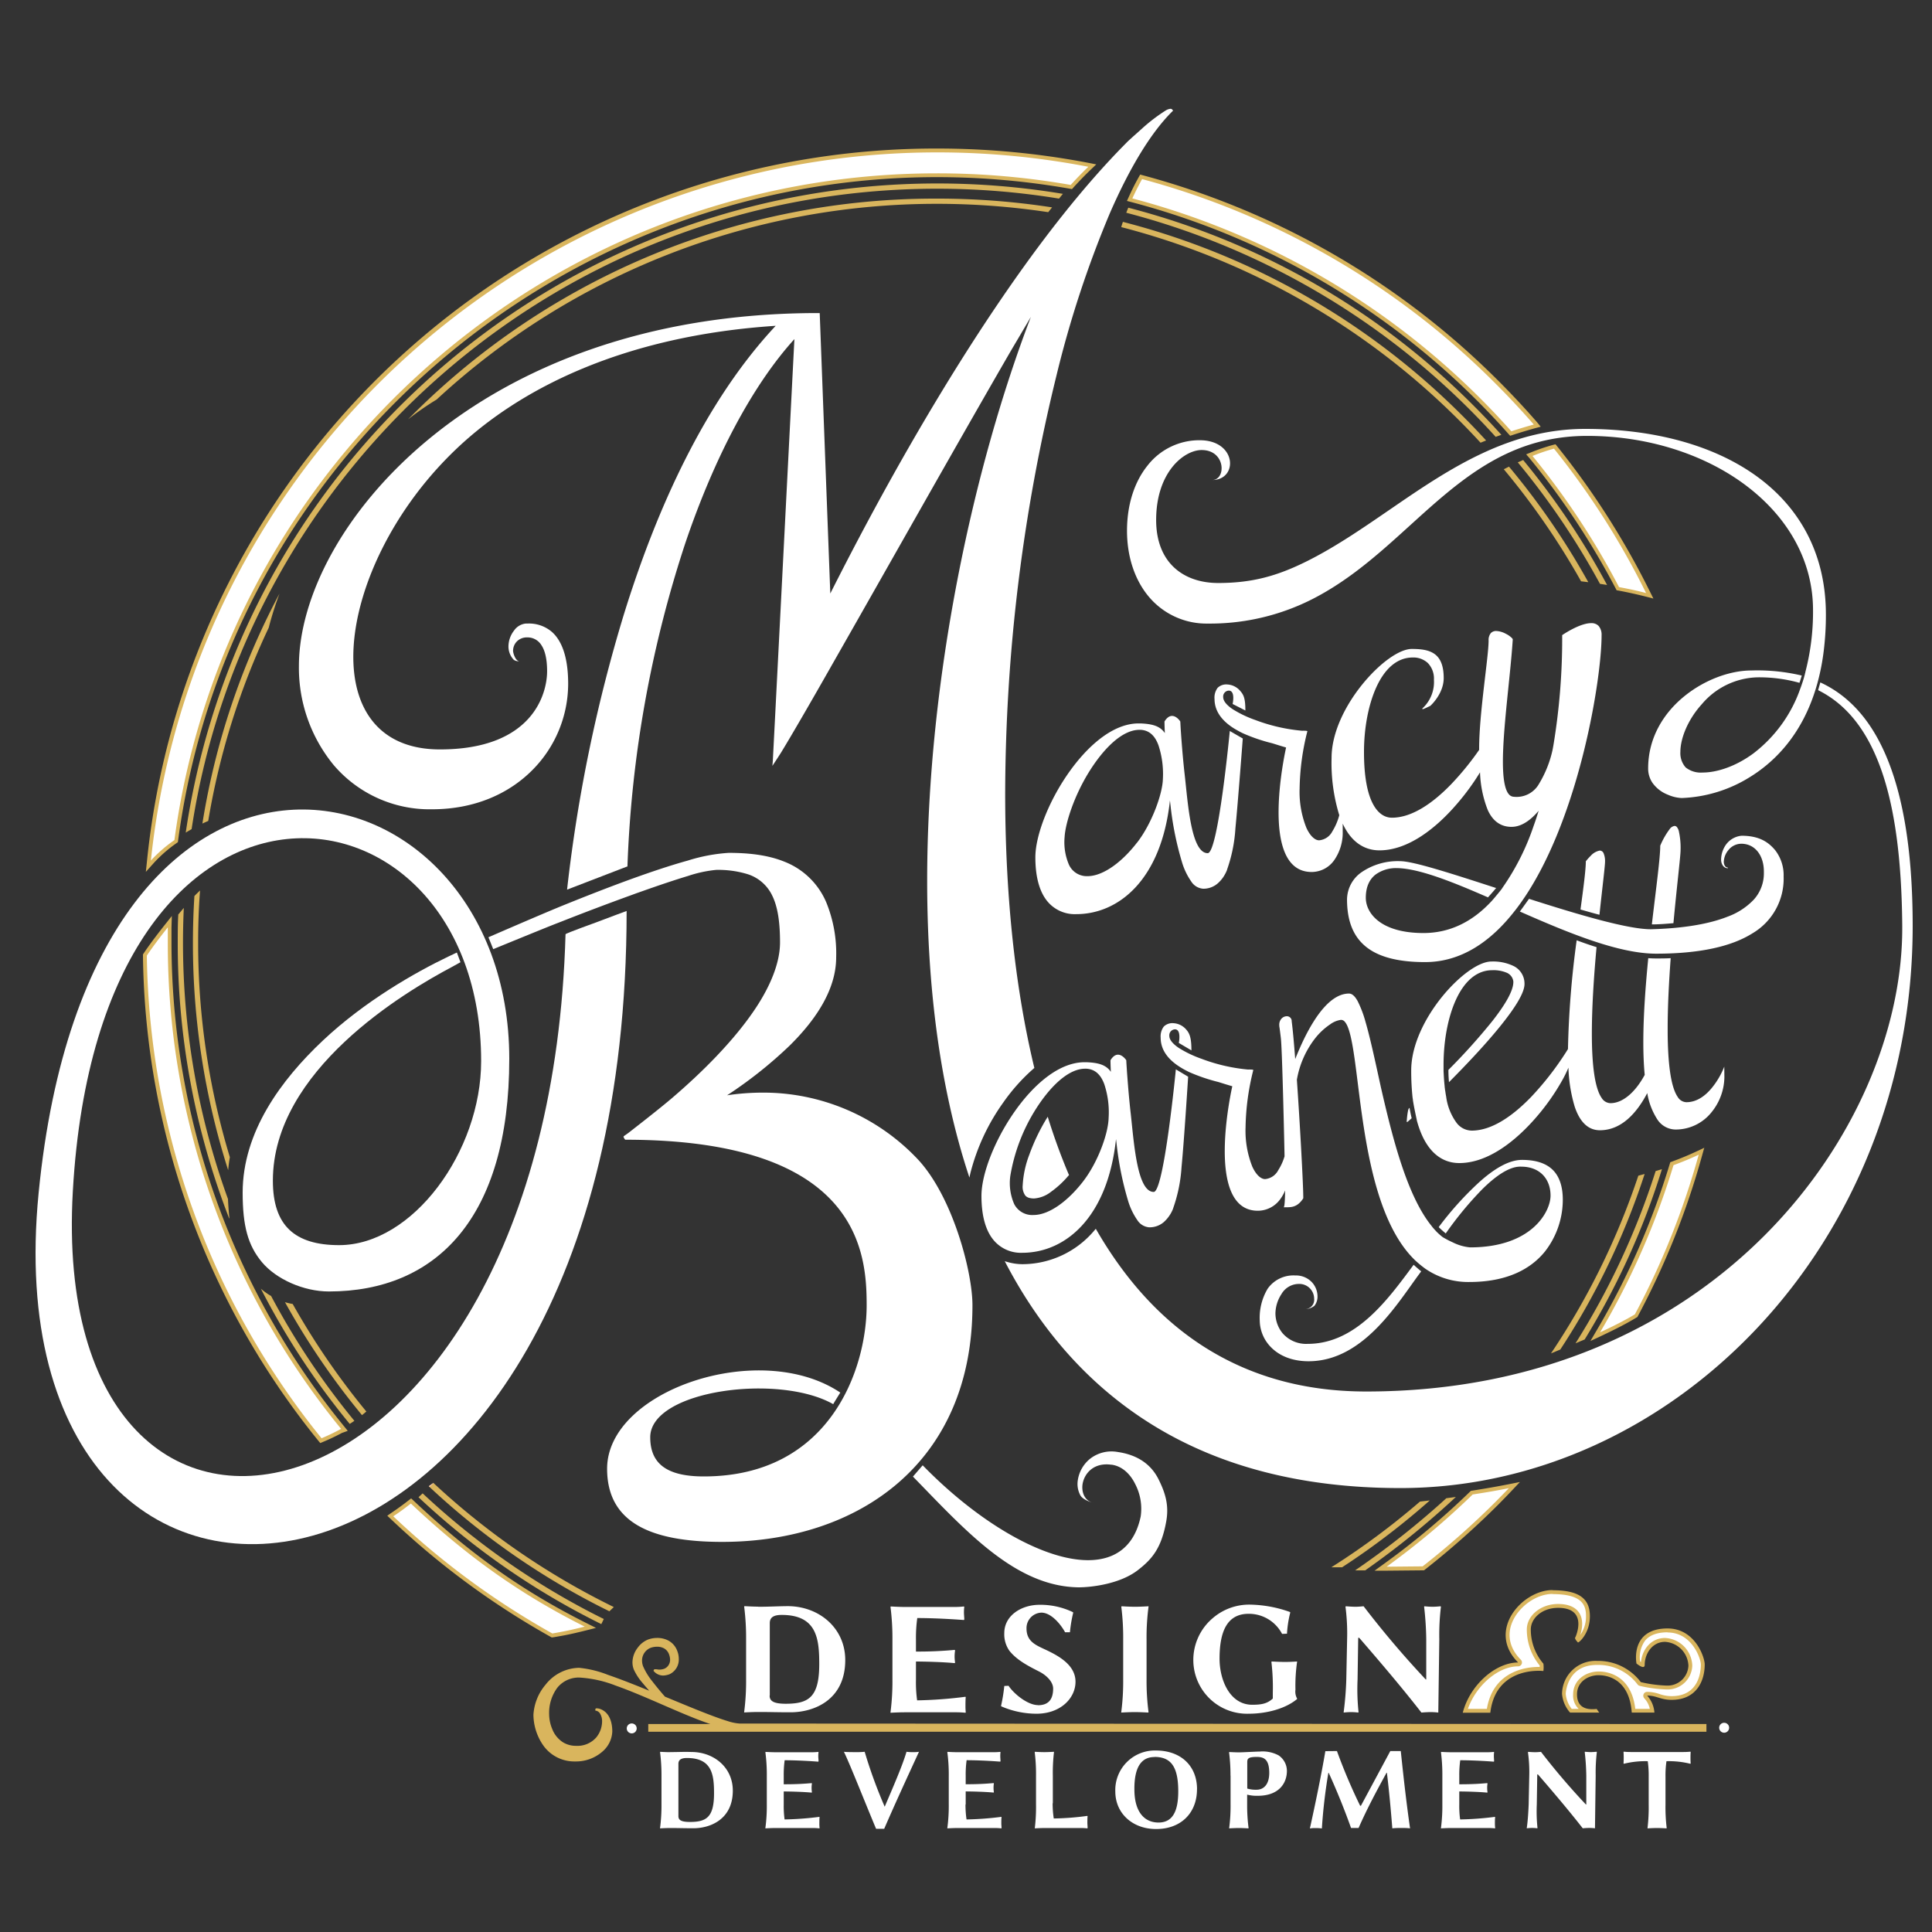 <svg xmlns="http://www.w3.org/2000/svg" viewBox="0 0 500 500"><rect x="0" y="0" width="500" height="500" fill="#333333" stroke="none"/><title>mb_logo</title><g id="innerRing"><path d="M59.34,315.41A196.29,196.29,0,0,1,46,244c0-2.45,0-4.9.14-7.33l1.43-1.71q-.21,4.5-.21,9A194.19,194.19,0,0,0,59,310.3c.07,1.51.18,3.13.36,4.88C59.33,315.25,59.33,315.33,59.34,315.41Z" fill="#d9b55d"/><path d="M275.08,50.17q-.51.6-1,1.23a194.46,194.46,0,0,0-31.57-2.56c-97.6,0-178.7,72-192.92,165.74-.5.28-1,.58-1.52.9a196.57,196.57,0,0,1,194.44-168A198,198,0,0,1,275.08,50.17Z" fill="#d9b55d"/><path d="M91.71,367.71c-.39.27-.79.54-1.2.8a194.68,194.68,0,0,1-23-35,16.18,16.18,0,0,0,2.65,1.89A195.1,195.1,0,0,0,91.71,367.71Z" fill="#d9b55d"/><path d="M156.26,419l-.64,1.32a195.5,195.5,0,0,1-47.31-32.84l1.07-1A195.63,195.63,0,0,0,156.26,419Z" fill="#d9b55d"/><path d="M415.91,151.39a197.08,197.08,0,0,0-21.72-32.34l-1.39.61a195,195,0,0,1,21.27,31.44Z" fill="#d9b55d"/><path d="M428.48,303.07a194.23,194.23,0,0,1-20.74,44.58q1.18-.5,2.37-1a193.34,193.34,0,0,0,20-44.07C429.56,302.75,429,302.92,428.48,303.07Z" fill="#d9b55d"/><path d="M350.7,406.41l2.61,0a217.9,217.9,0,0,0,23.47-19l-2.47.33A216.19,216.19,0,0,1,350.7,406.41Z" fill="#d9b55d"/><path d="M292,53.75c-.18.43-.36.87-.52,1.31a195.38,195.38,0,0,1,95.6,58c.49-.18,1-.36,1.47-.53q-3.45-3.83-7.12-7.49A195.15,195.15,0,0,0,292,53.75Z" fill="#d9b55d"/><path d="M94.81,365.3c-.37.32-.74.63-1.13.93A192.6,192.6,0,0,1,73.75,337a17.32,17.32,0,0,0,2,.47A191.44,191.44,0,0,0,94.81,365.3Z" fill="#d9b55d"/><path d="M158.85,415.9,157.71,417a192.06,192.06,0,0,1-46.54-32.16l-.21-.2c.42-.27.82-.57,1.2-.86,0,0,0,0,0,0A192.1,192.1,0,0,0,158.85,415.9Z" fill="#d9b55d"/><path d="M106.33,107.8c-.24.23-.48.47-.71.71A76.39,76.39,0,0,1,113,103.4,190.48,190.48,0,0,1,242.49,52.75a192.41,192.41,0,0,1,28.79,2.16l1-1.24a194.33,194.33,0,0,0-29.75-2.27A191.31,191.31,0,0,0,106.33,107.8Z" fill="#d9b55d"/><path d="M72.34,153.61a87.56,87.56,0,0,0-2.8,8.85,189.43,189.43,0,0,0-15.65,50c-.49.21-1,.43-1.51.68A190.29,190.29,0,0,1,72.34,153.61Z" fill="#d9b55d"/><path d="M59.49,299.49c-.19,1-.33,2.12-.44,3.36A192.91,192.91,0,0,1,49.93,244q0-6.09.38-12.1c.49-.52,1-1,1.46-1.45q-.5,6.7-.49,13.55A190.66,190.66,0,0,0,59.49,299.49Z" fill="#d9b55d"/><path d="M411.05,150.67a191.87,191.87,0,0,0-20.53-29.91l-1.34.68a191.56,191.56,0,0,1,20,29Z" fill="#d9b55d"/><path d="M344.55,405.61l2.78,0a192.45,192.45,0,0,0,22.7-17.3l-2.54.29A191.52,191.52,0,0,1,344.55,405.61Z" fill="#d9b55d"/><path d="M424,304.26a190.39,190.39,0,0,1-22.61,46l2.41-1a189.91,189.91,0,0,0,21.83-45.43C425,304,424.4,304.16,424,304.26Z" fill="#d9b55d"/><path d="M290.6,57.42c-.15.46-.29.9-.43,1.35a191.37,191.37,0,0,1,93,55.81c.47-.2.95-.39,1.44-.58q-2.88-3.15-5.93-6.2A191.47,191.47,0,0,0,290.6,57.42Z" fill="#d9b55d"/></g><g id="outterRing"><path d="M38.55,222.68A205.08,205.08,0,0,1,242.49,38.94a207.89,207.89,0,0,1,39.27,3.72l.94.19-.69.67c-1.59,1.52-3.12,3.1-4.54,4.67l-.18.21-.28,0a199.63,199.63,0,0,0-34.52-3c-99.09,0-183.72,74-196.85,172.11l0,.22-.6.42a36.42,36.42,0,0,0-5.59,5l-1,1.12Z" fill="#fff"/><path d="M242.49,39.44a206.21,206.21,0,0,1,39.17,3.72c-1.55,1.49-3.07,3.05-4.56,4.7a199.42,199.42,0,0,0-34.61-3c-100.78,0-184.33,75.27-197.35,172.55l-.42.3a36,36,0,0,0-5.67,5A204.58,204.58,0,0,1,242.49,39.44m0-1A205.18,205.18,0,0,0,38.06,222.63l-.31,3,2-2.23a35.46,35.46,0,0,1,5.51-4.9l.09-.06.33-.24.36-.25.05-.43c13.1-97.88,97.52-171.68,196.36-171.68a198.79,198.79,0,0,1,34.44,3l.54.1.37-.41c1.43-1.58,2.94-3.14,4.51-4.65l1.4-1.34-1.9-.37a207.94,207.94,0,0,0-39.36-3.73Z" fill="#d9b55d"/><path d="M82.79,372.57A202.57,202.57,0,0,1,37.5,247.31v-.15l.09-.13C39,245,40.75,242.56,43,239.67l.94-1.18,0,1.51c0,1.32,0,2.64,0,4A198.8,198.8,0,0,0,88.69,369.5l.46.57-.7.22a51.63,51.63,0,0,1-5.08,2.43l-.34.14Z" fill="#fff"/><path d="M43.43,240c0,1.32,0,2.65,0,4A198.15,198.15,0,0,0,88.3,369.82l-.08,0a54.86,54.86,0,0,1-5,2.4A202.88,202.88,0,0,1,38,247.31c1.38-2.06,3.17-4.47,5.43-7.32m1.09-3-1.87,2.36c-2.3,2.9-4.09,5.32-5.48,7.39L37,247v.31A203.09,203.09,0,0,0,82.4,372.88l.47.58.69-.28c1.63-.67,3.33-1.48,5.06-2.4h0l.06,0L90,370.3l-.91-1.12A198.27,198.27,0,0,1,44.38,244c0-1.61,0-2.82,0-3.95l.09-3Z" fill="#d9b55d"/><path d="M142.7,423.17a205.16,205.16,0,0,1-41.26-30.4l-.46-.43.52-.35c1.52-1,3-2.11,4.52-3.28l.34-.26.31.29c14.56,13.72,28.4,23.52,44.88,31.78l1.21.6-1.31.33c-4,1-5.38,1.25-8.32,1.76l-.28.05Z" fill="#fff"/><path d="M106.33,389.11c13.87,13.08,27.68,23.19,45,31.86-4.07,1-5.35,1.24-8.39,1.77a204.79,204.79,0,0,1-41.16-30.33c1.56-1,3.11-2.17,4.55-3.3m.06-1.32-.68.53c-1.47,1.16-3,2.25-4.48,3.25l-1,.7.91.86a206.47,206.47,0,0,0,41.36,30.48l.31.17.35-.06.1,0c2.95-.51,4.3-.75,8.36-1.76l2.62-.66-2.41-1.21c-16.44-8.23-30.25-18-44.76-31.69l-.63-.59Z" fill="#d9b55d"/><path d="M358.57,405.05a198.45,198.45,0,0,0,22.21-18.64l.12-.11.15,0c3.36-.53,6.5-1.08,9.34-1.64l1.53-.3-1.07,1.13c-1.1,1.18-2.23,2.33-3.37,3.48a210.85,210.85,0,0,1-19,16.81l-.14.11-11.06.1Z" fill="#fff"/><path d="M390.49,385.13c-1.1,1.17-2.23,2.32-3.37,3.47a209.14,209.14,0,0,1-18.94,16.77l-9.32.09a200,200,0,0,0,22.27-18.69c3.09-.48,6.29-1,9.36-1.64m2.87-1.59-3.06.61c-2.84.56-6,1.11-9.32,1.63l-.32.05-.23.22a198.65,198.65,0,0,1-22.16,18.6l-2.54,1.84,3.14,0,9.32-.09h.34l.27-.21a213.36,213.36,0,0,0,19-16.85c1.09-1.11,2.25-2.29,3.39-3.5l2.14-2.27Z" fill="#d9b55d"/><path d="M413.72,344.56a198.43,198.43,0,0,0,18.93-43.15l.07-.24.24-.09c2.33-.85,4.44-1.73,6.45-2.68l1-.47L440.1,299a202,202,0,0,1-16.56,41.42l-.06.12-.12.07c-2.35,1.4-5.29,2.93-9,4.67l-1.46.69Z" fill="#fff"/><path d="M439.62,298.85a201.25,201.25,0,0,1-16.52,41.31c-2.57,1.54-5.69,3.12-9,4.65a198.3,198.3,0,0,0,19-43.26c2-.74,4.23-1.63,6.49-2.7m1.55-1.84-2,.94c-2,.94-4.09,1.81-6.4,2.66l-.47.17-.15.48a197.2,197.2,0,0,1-18.88,43l-1.64,2.79,2.92-1.37c3.73-1.75,6.69-3.29,9-4.7l.24-.14.13-.25a202.51,202.51,0,0,0,16.6-41.51l.59-2.11Z" fill="#d9b55d"/><path d="M425.9,154c-2.06-.53-4.4-1-6.95-1.52l-.24,0-.11-.22a198.76,198.76,0,0,0-22.38-33.82l-.43-.53.63-.25a49.49,49.49,0,0,1,5.64-1.91l.32-.09.2.26a204.63,204.63,0,0,1,23.9,37.42l.48,1Z" fill="#fff"/><path d="M402.19,116.14A203.54,203.54,0,0,1,426,153.47c-2.26-.59-4.66-1.1-7-1.53A198.81,198.81,0,0,0,396.61,118a49,49,0,0,1,5.58-1.89m.37-1.13-.63.16a50.43,50.43,0,0,0-5.69,1.93l-1.27.51.87,1a198.72,198.72,0,0,1,22.31,33.74l.23.44.48.08c2.53.47,4.86,1,6.92,1.52l2.12.55-1-2a205.7,205.7,0,0,0-24-37.52l-.41-.5Z" fill="#d9b55d"/><path d="M390.77,112a198.3,198.3,0,0,0-97.85-60.12l-.57-.15.24-.54c.73-1.59,1.59-3.29,2.54-5l.19-.34.38.1A204.62,204.62,0,0,1,387.47,99c3.44,3.42,6.75,7,9.85,10.54l.52.6-.77.21c-1.8.49-3.74,1.08-5.77,1.74l-.32.11Z" fill="#fff"/><path d="M295.57,46.35a203.33,203.33,0,0,1,91.55,53q5.11,5.1,9.82,10.52c-1.84.5-3.82,1.1-5.8,1.75a199.39,199.39,0,0,0-98.09-60.27c.79-1.73,1.65-3.41,2.52-5m-.5-1.17-.38.69c-1,1.76-1.82,3.46-2.55,5.06L291.65,52l1.15.3a197.64,197.64,0,0,1,97.59,60l.44.48.62-.2c2-.66,4-1.25,5.75-1.74l1.54-.41-1-1.21c-3.11-3.58-6.44-7.14-9.87-10.57a205.25,205.25,0,0,0-92-53.26l-.76-.2Z" fill="#d9b55d"/><path d="M112.2,383.8c-.35.35-.7.68-1,1l-.21-.2c.42-.27.82-.57,1.2-.86C112.17,383.77,112.19,383.78,112.2,383.8Z" fill="#ffcccb"/></g><g id="marcyB"><path d="M146.36,241.78c0-.22,8.09-3.13,8.09-3.13,3.16-1.2,7.72-2.91,7.72-2.89C162.17,431.28-3.64,447,10,308.7,23.57,170.58,131.8,194,131.8,274c0,41.33-19,60.23-46.69,60.23-6.58,0-13.66-3.21-17.31-7.57s-5-9.41-5-18c0-15.68,9.91-29.16,20.76-39.37S107.4,251.7,116,247.57l2.24-1.06.93,2.51-2.07,1.15c-6.22,3.29-17.86,10-27.92,19.46s-18.56,21.66-18.56,35.92v0c0,5.86,1.43,10,4.25,12.69s7.08,4,12.89,4c19.09,0,36.76-24.28,36.76-47.62,0-76-98.75-88.51-105.67,33.67C12.1,426.65,141.87,401.06,146.36,241.78Z" fill="#fff"/><path d="M303.6,28.62l-.28.28c-5.53,5.52-11,14.6-16.1,26.3a274.72,274.72,0,0,0-13.81,42,457.33,457.33,0,0,0-13.27,108.09c0,24.75,2.27,49.1,7.5,70.9l.05.2-.16.13a48.59,48.59,0,0,0-7.85,8.76,54.35,54.35,0,0,0-8.53,18.27l-.27,1.2-.38-1.17c-7.45-23-10.55-49-10.55-75.61,0-52.57,12.1-107.49,26.84-145.95-1.47,2.48-3.13,5.33-5,8.47-6.07,10.47-13.84,24.11-21.8,38.12-8.6,15.16-17.42,30.74-24.53,43.2-6,10.58-10.84,18.89-13.23,22.8-.7,1.14-2.34,3.6-2.34,3.6L200,197l.66-12.79,4.93-96.45c-10.72,11.82-20.64,30.35-28.27,52.92A301,301,0,0,0,162.39,224v.23l-.37.13-15.26,5.88.06-.56A394.89,394.89,0,0,1,161.46,159c8.36-27,20.87-55,39.29-74.68-38.78,2.54-66.88,16-84.37,33.54-30,30-35.42,76.09-2.53,76.09,24,0,27.74-14.4,27.74-20.24,0-3.19-.56-5.39-1.48-6.75a4.19,4.19,0,0,0-3.68-2,3.61,3.61,0,0,0-2.71,1.09,3.49,3.49,0,0,0-.94,2.35c0,.69.68,2.72,1.63,2.72a2.18,2.18,0,0,1-1.47-.38l-.05-.06a5,5,0,0,1-1.3-3.47,6.76,6.76,0,0,1,1.43-4,4.22,4.22,0,0,1,3.08-1.84h.51a9.08,9.08,0,0,1,6.26,2.2c2.29,2.06,4.17,6,4.17,13.43a31.73,31.73,0,0,1-9.34,22.37c-6.06,6.06-14.88,10.07-25.89,10.07A32.6,32.6,0,0,1,86.36,198a39.61,39.61,0,0,1-9-25.64c0-17.57,11.32-40.38,33.75-58.83s56-32.51,100.62-32.51h.41v0l2.74,72.58c4.41-8.76,9.68-18.83,15.6-29.48,16.71-30,38.59-64.53,60.87-87l.54-.55h0l1.56-1.42c.63-.55,1.4-1.24,2.24-2a44.5,44.5,0,0,1,6.05-4.59,2.87,2.87,0,0,1,1.16-.4.64.64,0,0,1,.41.13Z" fill="#fff"/><path d="M276.68,304.07l-.14.16a24.68,24.68,0,0,1-4.58,4.24,8,8,0,0,1-4.32,1.69,4.88,4.88,0,0,1-1.25-.14,2.16,2.16,0,0,1-1-.56,3.82,3.82,0,0,1-.72-2.65,26,26,0,0,1,1.7-7.94,52,52,0,0,1,4.39-9.23l.39-.63.22.71q2.31,7.35,5.19,14.16Z" fill="#fff"/><path d="M487.68,194.62c-4.39-9.78-10.29-15-16.21-17.84l-.37-.17-.57,2,.25.13c7.12,3.63,12.41,10.23,16,20.24s5.38,23.42,5.52,40.59c0,.24,0,.47,0,.71,0,25.92-12.14,55.89-35.55,79.37s-58.09,40.47-103.19,40.47c-16.28,0-30-4.07-41.54-11.31s-20.82-17.67-28.19-30.39l-.24-.41-.31.36a24.43,24.43,0,0,1-18.57,8.8,14.1,14.1,0,0,1-3.92-.55l-.76-.22.37.71c9.12,17.31,21.68,31.8,38.44,42s37.71,16,63.56,16c70.3,0,132.6-62.82,132.6-145.49C495,218.69,492.08,204.39,487.68,194.62Z" fill="#fff"/><path d="M315.07,228.62a7.68,7.68,0,0,0,1.7-2,11,11,0,0,0,.76-1.54A9.1,9.1,0,0,1,315.07,228.62Z" fill="#fff"/><path d="M318.27,189.18s-3,31.62-5.71,31.62c-4.31,0-5.12-12.84-5.95-20.19-.42-3.68-.7-7.15-.89-9.71-.09-1.27-.16-2.32-.2-3.05s-.06-1.13-.06-1.13v0s-.9-1.44-2.14-1.44c-.62,0-1.3.38-1.95,1.44v0s0,1.11.09,3l-.15-.21c-1.3-1.73-3.33-2.16-6.15-2.29h-.49c-6.69,0-13.35,5.89-18.36,13.14s-8.35,15.91-8.36,21.5c0,5.3,1.16,9,3.06,11.34a9.19,9.19,0,0,0,7.51,3.38c11,0,22.05-8.91,24.26-29.43.05.4.09.8.14,1.2a81,81,0,0,0,3,14.85,17.29,17.29,0,0,0,2.36,4.91,4,4,0,0,0,3.1,1.89,5.59,5.59,0,0,0,3.72-1.34,9.1,9.1,0,0,0,2.46-3.54.14.14,0,0,1,0-.06,38.78,38.78,0,0,0,2.16-10.64c.68-7,1.91-23.3,1.91-23.3Zm-24,28.87c-3.85,5-8.75,8.7-12.84,8.7a5.07,5.07,0,0,1-4.78-2.95,14.76,14.76,0,0,1-1.13-7.2c.23-3.77,2.55-10.73,6.25-16.72s8.56-11,13.1-11h.34c2.31.13,3.74,1.63,4.6,4a23.69,23.69,0,0,1,1.14,8.81C300.84,205.43,298.15,213.05,294.29,218.05Z" fill="#fff"/><path d="M414.49,164.34c0,11.34-5.63,46.24-19.69,67.53l-.31.45c-.71,1.07-1.44,2.08-2.19,3.06l-.32.4c-6.2,7.95-13.86,13.21-23.17,13.21-7.39,0-12.44-1.48-15.64-4.26s-4.56-6.84-4.56-12a8.7,8.7,0,0,1,3.76-7,16.61,16.61,0,0,1,10-2.86c3.38,0,13.36,3.23,24.73,6.92l.12,0-.08.09c-.63.77-1.34,1.56-2,2.3l0,.05-.07,0c-9.5-4.15-18.1-7.57-23.78-7.57v0a9,9,0,0,0-5.3,1.68c-1.49,1.17-2.52,3.05-2.52,6,0,4,3.88,9.12,14.9,9.13,6.94,0,12.73-3,17.5-8.1l.08-.08.22-.24.09-.11h0l.19-.21c.63-.74,1.62-1.92,2.1-2.55a3.72,3.72,0,0,0,.29-.43,62.71,62.71,0,0,0,8.06-16c.47-1.28.89-2.59,1.3-3.92-2.12,2.49-4.46,4.15-7,4.16s-4.75-1.22-6.17-4.36a29.11,29.11,0,0,1-2-9.75A61.24,61.24,0,0,1,377.1,208c-5.4,6.31-12.65,12.07-20.09,12.07-3.84,0-7-2.06-9.11-6.09-.14-.26-.28-.54-.41-.82,0,.55,0,1.2,0,2a12.43,12.43,0,0,1-2.24,7.51,7.15,7.15,0,0,1-5.79,3c-14,0-6.62-32.18-6.62-32.22-1.3-.37-2.72-.83-3.57-1.09a45.23,45.23,0,0,1-7.61-2.59c-.34-.17-.68-.33-1-.51s-.87-.48-1.29-.74c-2.78-1.74-5.05-4.2-5.05-7.62a4.17,4.17,0,0,1,.82-2.91,3.2,3.2,0,0,1,2.48-.85h0a4.7,4.7,0,0,1,3.4,1.73c.88,1,1.28,2,1.28,5L319,182.19s.79-3.46-1-3.46a1.53,1.53,0,0,0-1.44,1.69c0,1,.92,2.08,2.43,3.1a28.89,28.89,0,0,0,5.86,2.81A45.79,45.79,0,0,0,337,189.12h0a5.92,5.92,0,0,1,.68,0,1.8,1.8,0,0,1,.59.07l.07,0v.08a63.52,63.52,0,0,0-2,14.8,25.06,25.06,0,0,0,1.75,10.16c1,2.21,2.28,3.25,3.3,3.24a4.27,4.27,0,0,0,3.42-2.31,15.59,15.59,0,0,0,1.72-3.91c0-.09.06-.18.08-.26a46.08,46.08,0,0,1-2-14.85c0-6.56,3.57-13.6,7.94-19s9.53-9.18,12.8-9.19c2.18,0,4.24.18,5.78,1.21s2.5,2.93,2.5,6.32c0,4-3.25,7-3.45,7.18h0c-.14.08-1,.5-1.52.72a1.58,1.58,0,0,1-.46.14h-.06l-.05-.09c0-.07,0-.09.08-.14a9.27,9.27,0,0,0,2.93-7.38,5.78,5.78,0,0,0-1.58-4.32,5.47,5.47,0,0,0-3.91-1.43c-4.18,0-7.33,3.09-9.43,7.72S353,188.6,353,194.63c0,6.36.88,10.62,2.24,13.28s3.16,3.71,5,3.71c5.38,0,10.86-4.06,15.29-8.63a73.68,73.68,0,0,0,7.27-8.92v-.31c0-9.2,2.45-23.74,2.45-28a2.79,2.79,0,0,1,.57-1.91,1.88,1.88,0,0,1,1.42-.55,5.75,5.75,0,0,1,2.48.73,5.69,5.69,0,0,1,1.67,1.21.49.49,0,0,1,.11.27h0c-.62,9.57-2.55,22.87-2.55,31.64,0,4.07.44,7.17,1.56,8.43a1.79,1.79,0,0,0,1.36.63,6.65,6.65,0,0,0,6.43-3.36,28.81,28.81,0,0,0,3.5-8.77L402,193a168.09,168.09,0,0,0,2.29-28.63v0l0,0s4.46-3.09,7.48-3.1a2.55,2.55,0,0,1,1.93.7A3.44,3.44,0,0,1,414.49,164.34Z" fill="#fff"/><path d="M304.31,276.75s-3.06,31.72-5.73,31.72c-4.31,0-5.12-12.84-5.94-20.19-.42-3.68-.7-7.14-.89-9.7-.1-1.27-.16-2.32-.21-3.05s-.06-1.14-.06-1.14v0s-.91-1.43-2.14-1.44c-.63,0-1.3.38-1.95,1.44l0,0v0s0,1.1.1,3c-.05-.07-.11-.14-.15-.21-1.31-1.72-3.33-2.15-6.15-2.28h-.49c-6.69,0-13.36,5.88-18.37,13.14S254,303.9,254,309.49c0,5.3,1.15,9,3.06,11.35a9.19,9.19,0,0,0,7.5,3.38c11,0,22.06-8.91,24.26-29.43l.15,1.19a82,82,0,0,0,3,14.86,17.56,17.56,0,0,0,2.36,4.91,4,4,0,0,0,3.1,1.88,5.64,5.64,0,0,0,3.73-1.33,9.12,9.12,0,0,0,2.45-3.55s0,0,0-.05a39.13,39.13,0,0,0,2.17-10.64c.68-7,1.71-23.41,1.71-23.41Zm-24,29c-3.86,5-8.75,8.7-12.84,8.69a5.24,5.24,0,0,1-5-2.83,13.57,13.57,0,0,1-1-7.31,46.81,46.81,0,0,1,6.26-16.72c3.69-6,8.56-11,13.09-11h.34c2.31.13,3.74,1.63,4.61,3.95a23.11,23.11,0,0,1,1.14,8.81C286.81,293.34,284.18,300.73,280.32,305.73Z" fill="#fff"/><path d="M404.45,310.5a21.82,21.82,0,0,1-4.61,13.38c-3.56,4.41-9.62,7.9-19.59,7.9a19.52,19.52,0,0,1-11.44-3.48l-.06-.05h0a27.69,27.69,0,0,1-2.63-2.19l-.16-.16c-11.68-11.62-13.35-37.57-15.4-51.95-.68-4.79-1.42-8.3-2.53-9.52a1.28,1.28,0,0,0-1-.49,6.15,6.15,0,0,0-2.77,1.15,17,17,0,0,0-4,3.75,24.08,24.08,0,0,0-4.63,10.6c.86,12.33,1.65,27.32,1.65,30.17a2.26,2.26,0,0,1,0,.44l0,.08c-1.72,2.66-3.58,2.25-4.9,2.32h-.11l0-.1c.18-.18.28-1.78.32-4.28a9.92,9.92,0,0,1-1.26,2.27,7.17,7.17,0,0,1-5.8,3c-14,0-6.62-32.18-6.61-32.22-1.31-.37-2.73-.83-3.58-1.09a46.84,46.84,0,0,1-7.61-2.59l-1-.51q-.66-.35-1.29-.75c-2.78-1.73-5.06-4.19-5.06-7.62a4.2,4.2,0,0,1,.82-2.9,3.17,3.17,0,0,1,2.48-.86h0a4.68,4.68,0,0,1,3.39,1.74c.88,1,1.27,2.32,1.27,5.3l-3.27-1.93s.75-3.52-1-3.52a1.54,1.54,0,0,0-1.45,1.7c0,1,.93,2.08,2.43,3.1a29.15,29.15,0,0,0,5.86,2.81A45.79,45.79,0,0,0,323,276.8h0a6.12,6.12,0,0,1,.69,0,1.74,1.74,0,0,1,.58.07l.08,0,0,.07a64.05,64.05,0,0,0-2,14.81,25.16,25.16,0,0,0,1.74,10.16c1,2.21,2.28,3.24,3.31,3.24a4.28,4.28,0,0,0,3.41-2.31,13.92,13.92,0,0,0,1.63-3.59c0-.45-.58-27.3-.95-30.53-.19-1.64-.33-2.62-.34-2.72h0a3.43,3.43,0,0,1-.08-.75,2.31,2.31,0,0,1,.64-1.69A1.88,1.88,0,0,1,333,263a1.25,1.25,0,0,1,1.29,1.33h0c.27,2,.59,5.55.91,9.76.64-1.62,1.41-3.41,2.28-5.21,2.87-5.85,6.88-11.73,11.63-11.75.84,0,1.58.73,2.27,2a28.61,28.61,0,0,1,2,5.28c1.29,4.42,2.57,10.48,4,17,3,13.1,6.78,28.17,13.22,36h0a1.62,1.62,0,0,0,.24.31c.18.21.36.42.55.62l.2.22h0l.15.16.1.12.1.08a14.37,14.37,0,0,0,1.49,1.29h0l.15.08c.12.08.31.18.54.31.45.25,1.09.58,1.82.91a12.64,12.64,0,0,0,4.51,1.31c16,0,20.83-9.27,20.83-13.39,0-4.41-2.86-7.49-7.55-7.5a5,5,0,0,0-.54,0c-2.85.13-6.25,2.54-9.61,5.87a90.11,90.11,0,0,0-9.37,11.34l-.05.07-.08-.06c-.55-.46-1.16-1-1.67-1.5l-.05-.05,0-.06A83.78,83.78,0,0,1,382.76,306c3.74-3.38,7.64-5.82,11.13-5.82h0c4.09,0,6.74,1.14,8.35,3S404.45,307.66,404.45,310.5Z" fill="#fff"/><path d="M365.32,289.31c-.19-.78-.37-1.65-.52-2.48l0-.07h-.11l0,0a1.68,1.68,0,0,0-.31.78,20,20,0,0,0-.32,2.75v.08h.14a3,3,0,0,0,.36-.29l.78-.69,0,0Z" fill="#fff"/><path d="M415,220.81a1.08,1.08,0,0,0-1-.68,4.27,4.27,0,0,0-2.36,1.39,13.73,13.73,0,0,0-1.23,1.38l0,0v0c0,2.13-.59,6.66-1.37,12.43v.07l.07,0c1.62.47,3.21.92,4.74,1.32l.1,0v-.09c.76-7.14,1.43-12.48,1.43-13.61A5.12,5.12,0,0,0,415,220.81Z" fill="#fff"/><path d="M431.52,266.85v0A.11.11,0,0,0,431.52,266.85Z" fill="#fff"/><path d="M454.59,123.23C443.41,115.15,427.85,111,410.25,111c-19.69,0-35,10.2-49.79,20.35-7.4,5.07-14.67,10.13-22.29,13.92s-14.1,5.61-22.91,5.61-16.05-5.09-16.05-16.31c0-12.36,7.2-18.1,11.78-18.1,6.27,0,6.39,7.76,2.7,7.76,6.81,0,6.45-10.3-3.2-10.3a17,17,0,0,0-13.55,6.61c-3.33,4.16-5.27,10-5.27,16.83s2.08,12.88,5.74,17.17a19.47,19.47,0,0,0,15.19,6.84A58.45,58.45,0,0,0,342,153.78c12.25-6.87,21.61-17.15,31.82-25.67s21.25-15.29,36.9-15.3,30.31,4.73,41,12.73,17.49,19.27,17.49,32.39a61.8,61.8,0,0,1-2,16.06h0c0,.08,0,.16-.05.23s0,0,0,0l-.05.17h0v.07h0a5.72,5.72,0,0,1-.17.59v0h0a.13.13,0,0,0,0,.06h0l-.07.25c-.12.41-.25.83-.39,1.25s-.36,1.09-.55,1.56h0a36,36,0,0,1-12.19,16.84c-4.7,3.46-9.57,4.92-13.07,4.92a6.28,6.28,0,0,1-4.42-1.32,5.54,5.54,0,0,1-1.37-4c0-3.6,2-8.47,5.57-12.39a19.49,19.49,0,0,1,14.41-6.93,38.76,38.76,0,0,1,10.53,1.34l.31.08.11-.31c.12-.4.26-.82.38-1.22l.11-.34-.35-.09a49.82,49.82,0,0,0-12.7-1.23c-5.51,0-12.15,2.4-17.45,6.75s-9.26,10.7-9.26,18.59a6.56,6.56,0,0,0,1.1,3.71,8.78,8.78,0,0,0,4,3.1,10,10,0,0,0,3.56.86,35.77,35.77,0,0,0,17.87-5.55c6.8-4.24,13.46-11.41,16.95-23.06.13-.45.27-.9.39-1.37a57.6,57.6,0,0,0,1.57-8.1,76.11,76.11,0,0,0,.56-9.36C472.56,143.38,465.77,131.31,454.59,123.23Z" fill="#fff"/><path d="M365.9,327.54l-.07-.06.07.06Z" fill="#fff"/><path d="M367.79,329.05l-.05.07c-5.81,7.69-14.68,23.16-29.07,23.17-4.41,0-7.59-1.49-9.65-3.54a10,10,0,0,1-3-7,14.66,14.66,0,0,1,2.06-8.25,8.14,8.14,0,0,1,7.15-3.41,5.66,5.66,0,0,1,4.31,1.77,5.43,5.43,0,0,1,1.43,3.64,3.82,3.82,0,0,1-.78,2.42,4,4,0,0,1-2.34.88,2.42,2.42,0,0,0,2.25-2.69,3.84,3.84,0,0,0-4.17-3.82h-.1a5.23,5.23,0,0,0-4.18,2.6,9.43,9.43,0,0,0-1.57,5,8.18,8.18,0,0,0,1.86,5.16,8.07,8.07,0,0,0,6.5,2.74c12.53,0,20.83-11.6,27.35-20.39l.06-.07.07.06c.54.49,1.22,1.1,1.83,1.58Z" fill="#fff"/><path d="M236.27,382.14c13.65,14,26.46,28.45,42.85,28.66,3.33,0,10.69-.85,15.33-4.43,3.69-2.85,6.12-5.67,7.37-12.64.73-4.05-.15-7.22-2-10.91s-5.22-6.28-10.58-7.05a9,9,0,0,0-7.23,1.84,8.79,8.79,0,0,0-3.07,5.45,6.13,6.13,0,0,0,.7,4c.67,1.12,3,1.85,3.51,1.92-2.29-.39-3.28-2.54-3-4.78.41-2.86,2.9-5.78,7.47-5.13l.15,0c2.75.43,4.8,2.48,6.06,5.08a13.8,13.8,0,0,1,1.38,8.31c-4.42,21.05-33.32,10.47-56.42-13.24Z" fill="#fff"/><path d="M434.49,215.15a2.62,2.62,0,0,0-.48-1.06.79.79,0,0,0-.63-.34,1.91,1.91,0,0,0-1.27.82,20,20,0,0,0-2.44,4.29v0h0c0,3.16-1.07,10.93-2.16,20.28v.09h.1c1.66,0,3.5-.14,5.42-.31h.06v-.07c.89-9.62,1.84-17.3,1.84-18.84A19.82,19.82,0,0,0,434.49,215.15Z" fill="#fff"/><path d="M446.27,278.73a14.7,14.7,0,0,1-3.38,9.18,11.85,11.85,0,0,1-9.22,4.41,5.69,5.69,0,0,1-4.77-2.64,18,18,0,0,1-2.59-6.79c-2.72,5.16-6.68,9.61-12.25,9.62-3.18,0-5.26-2.33-6.52-6.08a39.13,39.13,0,0,1-1.63-10.12,32.24,32.24,0,0,1-1.66,3.37,58,58,0,0,1-6.49,9.25c-5.4,6.31-12.64,12.07-20.09,12.07-5.21,0-9.07-3.78-11-11.06l0-.07h0c-.38-1.74-.75-3.51-1-5.08,0-.25-.07-.5-.1-.76v0a65.51,65.51,0,0,1-.35-7c0-6.56,3.57-13.6,7.93-19s9.54-9.19,12.81-9.19a12.18,12.18,0,0,1,5.86,1.22,5.06,5.06,0,0,1,2.72,4.52v.09c0,2.4-2.71,6.52-6.49,11.17s-8.63,9.77-12.94,14.11l-.13.13v-.19c-.09-1.11-.13-1.9-.13-3v0l0,0a160.11,160.11,0,0,0,11.29-12.54c3.24-4.11,5.52-7.86,5.51-10.19v-.19h0a2.84,2.84,0,0,0-1.67-2.21,8.78,8.78,0,0,0-3.8-.67c-4.17,0-7.32,3.09-9.42,7.72s-3.17,10.76-3.17,16.79c0,.47,0,1.55,0,1.58l.06,1.13c.05,1,.13,1.93.23,2.89,0,.13,0,.27.05.4,0,.3.08.6.12.88.06.45.13.87.21,1.28a14.67,14.67,0,0,0,2.71,6.84,5,5,0,0,0,3.91,2c5.4,0,10.86-4.06,15.3-8.63a77.38,77.38,0,0,0,9.13-11.71l.48-.77a241.77,241.77,0,0,1,2.23-28l0-.11.1,0c1.68.62,3.33,1.2,5,1.72l.06,0v.07c-.67,7.3-1.21,15.34-1.21,22.3,0,7.65.67,14,2.54,16.68a2.76,2.76,0,0,0,2.27,1.35c3.08,0,6.34-2.65,8.87-7.32-.25-2.61-.36-5.46-.36-8.46,0-6.82.56-14.41,1.27-21.66v-.08h.09c.67.05,1.32.07,2,.07,1.25,0,2.46,0,3.62-.07h.1V248c-.45,6.11-.78,12.42-.78,18.08v1.18c.05,7.68.76,14,2.61,16.64a2.71,2.71,0,0,0,2.23,1.35c2.72,0,4.9-1.68,6.5-3.59a20.42,20.42,0,0,0,3-4.87c.08-.17.31-.75.31-.75Z" fill="#fff"/><path d="M163,293.05l-.47.35-1,.7" fill="#fff"/><path d="M237.18,299.66a54.91,54.91,0,0,0-39.8-16.89,62.93,62.93,0,0,0-9.21.69,111.38,111.38,0,0,0,16.23-12.9c6.82-6.74,12-14.53,12-22.81a34.84,34.84,0,0,0-2.55-14.19A19.44,19.44,0,0,0,203,223c-4.53-1.83-9.64-2.28-14.42-2.28a44.43,44.43,0,0,0-10.59,2c-4.39,1.21-9.49,2.92-14.8,4.84-6,2.18-12.24,4.64-18.06,7-6.32,2.6-18.72,8-18.72,8l1.24,3.08s10.24-4.2,14.73-6l1.39-.55,1.37-.53c6-2.37,12.38-4.78,18.21-6.89h0l1.36-.5,1.37-.48h0c4.54-1.61,8.68-3,12-4a32.78,32.78,0,0,1,7.22-1.56,26,26,0,0,1,7.83,1,10.58,10.58,0,0,1,6.74,5.69c1.4,2.86,2,6.82,2,12.08s-2.48,11.22-6.26,16.94c-5.67,8.58-14.19,16.89-21.3,23-3.55,3.08-11.65,9.33-11.79,9.44l-1,.7,0,0a1.13,1.13,0,0,0-.17.21c0,.06.35.75.49.77,60.84,0,62.45,29.55,62.45,42.85,0,16.45-9.47,44.29-42.15,44.29-9.69,0-13.86-3.38-13.86-10.14,0-12.17,33.25-16.59,47.36-8.56,0-.08,1.82-3,1.83-3-20.79-13.94-60.35-.58-60.35,19.7,0,13.86,11.16,18.94,29.76,18.94,35.49,0,64.79-20.63,64.79-61.2C251.7,329.12,246.45,309.21,237.18,299.66Z" fill="#fff"/><polygon points="361.23 224.58 361.23 224.67 361.23 224.67 361.23 224.58" fill="#fff"/><polyline points="447.18 224.54 447.19 224.54 447.17 224.71" fill="#fff"/><path d="M447.18,224.54a1,1,0,0,1-.79-.48,2,2,0,0,1-.27-1.07,5,5,0,0,1,1.2-3,4.28,4.28,0,0,1,3.34-1.63c3.43,0,5.83,2.9,5.83,7.22v.3a10.13,10.13,0,0,1-2.61,6.94,17.69,17.69,0,0,1-6.8,4.42c-5.58,2.21-12.9,3.07-19.83,3.25-6,0-18.8-3.79-31.5-7.86h-.05l-2.38,3.31.1,0c12.43,5.47,25.44,10.87,35.18,10.87,11.26,0,19.51-1.85,24.94-5.27a16.4,16.4,0,0,0,8.06-14.71,10.54,10.54,0,0,0-2.22-6.84c-1.69-2-4-3.7-8.67-3.7a5.64,5.64,0,0,0-4,2.26,6.88,6.88,0,0,0-1.29,3.79,2.82,2.82,0,0,0,.41,1.61,1.65,1.65,0,0,0,1.3.76" fill="#fff"/></g><g id="designDev"><path d="M379.19,442.75c2-6.54,8.13-12,13.67-12a.5.5,0,0,0,.47-.31.51.51,0,0,0-.11-.54c-3-3-3.85-6.64-2.36-10.23,1.78-4.3,6.56-7.66,10.89-7.66,6.45,0,9.21,1.86,9.21,6.22a8.3,8.3,0,0,1-2.5,6.18,2.16,2.16,0,0,1-.34-.48l0,0c.07-.15,1.72-3.76.15-6.22-.88-1.39-2.6-2.1-5.09-2.1-4.17,0-7.56,2.73-7.56,6.1a14.2,14.2,0,0,0,3.32,9.11,8.64,8.64,0,0,1,0,1.1l-.76,0c-2.7,0-11.51.79-13,10.85Z" fill="#fff"/><path d="M401.75,412.55c7.65,0,8.71,2.75,8.71,5.72a8.31,8.31,0,0,1-1.48,4.85c.43-1.36.93-3.8-.26-5.68-1-1.55-2.85-2.33-5.52-2.33-4.44,0-8.06,3-8.06,6.6a14.63,14.63,0,0,0,3.33,9.32c0,.1,0,.23,0,.37h-.29c-2.76,0-11.69.8-13.38,10.85h-4.91c2.13-6.05,7.82-11,13-11a1,1,0,0,0,.71-1.7c-2.85-2.86-3.65-6.3-2.25-9.69,1.71-4.12,6.29-7.35,10.43-7.35m0-1c-7.85,0-17.14,10.49-8.89,18.74-5.79,0-12.45,5.75-14.33,13h7.13c1.18-9.89,9.38-10.85,12.51-10.85a10.74,10.74,0,0,1,1.23.06,7.52,7.52,0,0,0,0-1.9,13.55,13.55,0,0,1-3.26-8.85c0-2.92,2.92-5.6,7.06-5.6,8,0,4.48,7.61,4.48,7.61s-.44.22.67,1.35h0c.33,0,3.08-2.39,3.08-6.8,0-4.71-3-6.72-9.71-6.72Z" fill="#d9b55d"/><path d="M422.76,442.75c-.86-9-7.11-9.67-9-9.67-3,0-6.1,1.9-6.1,5.43,0,2.38,1.08,3.83,3.13,4.24h-4.24a7.93,7.93,0,0,1-1.81-4.36,8.17,8.17,0,0,1,8.57-8,13.41,13.41,0,0,1,10.9,5.26.48.48,0,0,0,.3.22,34.85,34.85,0,0,0,6.84.91,5.89,5.89,0,0,0,6.1-5.65c0-3.08-2.86-6.67-6.55-6.67s-5.76,3.27-5.76,6.44V431a3.66,3.66,0,0,1-1.17-.66c-.1-.75-.4-3.81,1.38-6,1.27-1.55,3.37-2.34,6.23-2.34,6.74,0,9.13,7,9.13,8.8,0,4.2-2.12,8.68-8.05,8.68a10.23,10.23,0,0,1-3.31-.57,9.62,9.62,0,0,0-3-.54.49.49,0,0,0-.46.31.48.48,0,0,0,.11.54,6.51,6.51,0,0,1,1.65,3.55Z" fill="#fff"/><path d="M431.55,422.48c6.38,0,8.63,6.84,8.63,8.3,0,1.92-.55,8.18-7.55,8.18a9.55,9.55,0,0,1-3.17-.55,10,10,0,0,0-3.18-.56,1,1,0,0,0-.92.61,1,1,0,0,0,.21,1.09,5.69,5.69,0,0,1,1.4,2.7h-3.76c-1.06-8.95-7.48-9.67-9.48-9.67-3.2,0-6.6,2.08-6.6,5.93a4.73,4.73,0,0,0,1.43,3.74h-1.8a7.34,7.34,0,0,1-1.55-3.86c0-.07.22-7.51,8.07-7.51a12.73,12.73,0,0,1,10.48,5,1,1,0,0,0,.6.42,34.58,34.58,0,0,0,7,.93,6.39,6.39,0,0,0,6.6-6.15,7.39,7.39,0,0,0-7.05-7.17c-3.64,0-5.92,3-6.22,6.22l-.24-.16a7.43,7.43,0,0,1,1.29-5.37c1.18-1.43,3.14-2.16,5.85-2.16m0-1c-9.86,0-8.07,9.08-8.07,9.08s1.08.9,1.7.9c.25,0,.43-.15.43-.57,0-2.8,1.9-5.94,5.26-5.94a6.43,6.43,0,0,1,6.05,6.17,5.39,5.39,0,0,1-5.6,5.15,34,34,0,0,1-6.72-.9,13.83,13.83,0,0,0-11.32-5.49,8.66,8.66,0,0,0-9.07,8.51,8.37,8.37,0,0,0,2.08,4.86h7.55q-.27-.35-.66-.93a10.67,10.67,0,0,1-1.09.06c-2.49,0-4-1.12-4-3.87,0-3.14,2.77-4.93,5.6-4.93,1.49,0,7.9.4,8.57,9.67h5.86a7.38,7.38,0,0,0-1.88-4.4c2.46,0,3.43,1.11,6.35,1.11,6.31,0,8.55-4.74,8.55-9.18,0-1.79-2.47-9.3-9.63-9.3Z" fill="#d9b55d"/><path d="M426.68,459.8V467a45.38,45.38,0,0,1-.3,6.09l0,.09s1.4-.09,2.46-.09,2.44.09,2.44.09l.06-.09a44.5,44.5,0,0,1-.31-6.09V459.8a25.75,25.75,0,0,1,.25-4,22.76,22.76,0,0,1,6.2.67l.06-.13a23.44,23.44,0,0,1,0-2.92l-.06-.09a16.26,16.26,0,0,1-1.82.09H422.06a16.58,16.58,0,0,1-1.83-.09l-.06.09a23.44,23.44,0,0,1,0,2.92l.06.13a22.8,22.8,0,0,1,6.21-.67A27,27,0,0,1,426.68,459.8Zm-30.91-.27-.15,7.45c-.1,2.37-.25,4.48-.49,6.09l0,.09a12.17,12.17,0,0,1,1.37-.09,10.08,10.08,0,0,1,1.34.09l.06-.09a41.22,41.22,0,0,1-.18-6.09l.12-7.76h.18c4.33,5,8.41,9.85,11.59,13.94.51-.05,1.21-.09,1.71-.09a12.17,12.17,0,0,1,1.46.09l.18-13.63a45.29,45.29,0,0,1,.3-6.09l-.06-.09s-.81.09-1.49.09-1.52-.09-1.52-.09l-.06.09a60.34,60.34,0,0,1,.4,6.09V467h-.1a178,178,0,0,1-11.62-13.62s-.93.09-1.49.09c-.71,0-1.83-.09-1.83-.09l-.06.09A36.69,36.69,0,0,1,395.77,459.53ZM377.66,467v-3.37c1.46,0,5.12.09,7.22.3l.09-.09a7.46,7.46,0,0,1-.09-1.16,7,7,0,0,1,.09-1.12l-.09-.09c-1.8.15-3.63.3-7.22.3v-2.22a27.5,27.5,0,0,1,.25-4c4.08,0,8.7.37,8.7.37l.06-.12c0-.25-.06-1-.06-1.25s0-.64.06-1.07l-.06-.09a16.58,16.58,0,0,1-1.83.09h-9.25c-1,0-2.55-.09-2.55-.09l-.06.09a45.56,45.56,0,0,1,.36,6.09V467a44.42,44.42,0,0,1-.36,6.09l0,.09s1.52-.09,2.58-.09h9.56a16.26,16.26,0,0,1,1.82.09l.07-.09a9.14,9.14,0,0,1-.07-1.1c0-.3,0-1.43.07-1.67l-.07-.12a79.46,79.46,0,0,1-9,.67A25.56,25.56,0,0,1,377.66,467ZM343,453.2c-1.1,6.51-2.71,14.15-4,20a7.22,7.22,0,0,1,1.4-.09,10.7,10.7,0,0,1,1.7.09,139.31,139.31,0,0,1,1.68-14.39l.09,0c2.22,4.87,4.16,9.72,5.78,14.27h1.95c2.22-5.05,4.68-9.63,7.24-14.3h.09c.58,4.81,1,9.34,1.4,14.39a21,21,0,0,1,2.37-.09,18.23,18.23,0,0,1,2.22.09c-.94-6.6-1.61-12.47-2.4-20h-2.71l-7.6,14.15H352a145.13,145.13,0,0,1-6-14.15Zm-24.53,6.33V467a44.42,44.42,0,0,1-.36,6.09l0,.09s1.46-.09,2.52-.09,2.44.09,2.44.09l.06-.09a45.32,45.32,0,0,1-.37-6.09v-2.55a10,10,0,0,0,2.74.3c5.54,0,7.55-3.31,7.55-6.45a4.88,4.88,0,0,0-2.13-4,8.76,8.76,0,0,0-4.9-1c-.79,0-4.47.21-5.39.21s-2.49-.09-2.49-.09l-.06.09A45.56,45.56,0,0,1,318.45,459.53Zm4.32-3.5c0-.88.25-1.34,2.44-1.34,1.79,0,3.25.52,3.25,4.14,0,3.07-1.51,4.35-3.28,4.35a7.74,7.74,0,0,1-2.41-.3Zm-13,7c0-6-4.17-10-10.65-10a10.24,10.24,0,0,0-10.5,10.59c0,5.72,4.51,9.73,10.53,9.73C305.68,473.37,309.78,469.14,309.78,463.06Zm-11-8.34c4.29,0,6.14,2.59,6.14,8.92,0,5.44-1.64,8.06-5.11,8.06-3.65,0-6.24-2.74-6.24-8.58C293.53,456.73,295.81,454.72,298.74,454.72Zm-26.32,12v-7.15a45.29,45.29,0,0,1,.3-6.09l0-.09s-1.46.09-2.52.09-2.41-.09-2.41-.09l-.06.09a45.84,45.84,0,0,1,.34,6.09V467a45.22,45.22,0,0,1-.31,6.09l0,.09s1.49-.09,2.53-.09h9.25a16.26,16.26,0,0,1,1.82.09l.06-.09c0-.43-.06-1-.06-1.28s0-1.49.06-1.73l-.06-.13a71.18,71.18,0,0,1-8.7.67A26.12,26.12,0,0,1,272.42,466.68Zm-22.55.3v-3.37c1.46,0,5.11.09,7.21.3l.09-.09a7.46,7.46,0,0,1-.09-1.16,7,7,0,0,1,.09-1.12l-.09-.09c-1.79.15-3.62.3-7.21.3v-2.22a27.42,27.42,0,0,1,.24-4c4.08,0,8.71.37,8.71.37l.06-.12c0-.25-.06-1-.06-1.25s0-.64.06-1.07l-.06-.09a16.58,16.58,0,0,1-1.83.09h-9.25c-1,0-2.56-.09-2.56-.09l-.06.09a43.83,43.83,0,0,1,.37,6.09V467a42.74,42.74,0,0,1-.37,6.09l0,.09s1.53-.09,2.59-.09h9.55a16.58,16.58,0,0,1,1.83.09l.06-.09c0-.4-.06-.79-.06-1.1s0-1.43.06-1.67l-.06-.12a79.74,79.74,0,0,1-9,.67A25.48,25.48,0,0,1,249.87,467Zm-20.93.65a124,124,0,0,1-5.21-14.28,19.74,19.74,0,0,1-2.31.09c-.52,0-2.56,0-3.07-.09,1.52,3.08,5.53,13.27,8.33,19.93h2.1c2.92-6.75,5.91-13.2,9-19.93a8.18,8.18,0,0,1-1.46.09,11.86,11.86,0,0,1-1.77-.09C233.58,456.91,231,462.79,228.94,467.63ZM202.83,467v-3.37c1.46,0,5.11.09,7.21.3l.09-.09a7.46,7.46,0,0,1-.09-1.16,7,7,0,0,1,.09-1.12l-.09-.09c-1.79.15-3.62.3-7.21.3v-2.22a27.42,27.42,0,0,1,.24-4c4.08,0,8.7.37,8.7.37l.07-.12c0-.25-.07-1-.07-1.25s0-.64.07-1.07l-.07-.09a16.26,16.26,0,0,1-1.82.09H200.7c-1,0-2.56-.09-2.56-.09l-.06.09a43.83,43.83,0,0,1,.37,6.09V467a42.74,42.74,0,0,1-.37,6.09l0,.09s1.52-.09,2.59-.09h9.55a16.58,16.58,0,0,1,1.83.09l.06-.09a9,9,0,0,1-.06-1.1c0-.3,0-1.43.06-1.67l-.06-.12a79.74,79.74,0,0,1-9,.67A25.48,25.48,0,0,1,202.83,467Zm-29.39-13.54c-1,0-2.56-.09-2.56-.09l-.06.09a45.43,45.43,0,0,1,.37,6.09V467a44.26,44.26,0,0,1-.37,6.09l0,.09s1.52-.09,2.59-.09c2.36,0,3.4.06,6.05.06,4.29,0,10.19-2.25,10.19-9.74,0-6-4.89-10-10.74-10C176.8,453.35,175.59,453.44,173.44,453.44ZM175.57,470V456.49c0-1.07.73-1.52,2.22-1.52,6.57,0,7,4.47,7,9.15,0,6.15-1.95,7.4-6.24,7.4C176.23,471.52,175.57,471,175.57,470Z" fill="#fff"/><path d="M348.63,424.28l-.21,10.36a84.08,84.08,0,0,1-.68,8.45l0,.12a17.62,17.62,0,0,1,1.9-.12,14.49,14.49,0,0,1,1.86.12l.09-.12a55.69,55.69,0,0,1-.25-8.45l.16-10.78h.26c5.53,6.38,11.24,13.1,16.1,19.35.7-.06,1.68-.12,2.37-.12a17.23,17.23,0,0,1,2,.12l.26-18.93a61.52,61.52,0,0,1,.42-8.45l-.08-.13s-1.13.13-2.07.13a20.73,20.73,0,0,1-2.12-.13l-.08.13a79.69,79.69,0,0,1,.55,8.45v10.36l-.13,0A245.82,245.82,0,0,1,352.9,415.7s-1.3.13-2.07.13c-1,0-2.54-.13-2.54-.13l-.08.13A53.21,53.21,0,0,1,348.63,424.28ZM329.4,438.14v1.44c-1.44,1.35-3,1.61-5.33,1.61-5.75,0-8.45-6.34-8.45-11.92,0-6.81,1.82-11.62,7.52-11.62a9.69,9.69,0,0,1,8.66,5.2l1.27-.05a28.92,28.92,0,0,1,.85-5.49l-.09-.13a32.09,32.09,0,0,0-10.1-1.9,14.44,14.44,0,0,0-9.89,3.51,14.16,14.16,0,0,0-5,11.32,13.91,13.91,0,0,0,14.29,13.4c4.92,0,9.7-1.41,12.55-3.8v-.13a3.71,3.71,0,0,1-.42-2.28,43.61,43.61,0,0,1,.42-7.19l0-.12s-1.61.12-3.09.12-3.46-.12-3.46-.12l-.09.12A56.5,56.5,0,0,1,329.4,438.14Zm-38.72-13.86v10.36a62.23,62.23,0,0,1-.5,8.45l0,.12s2-.12,3.51-.12,3.46.12,3.46.12l.09-.12a61.83,61.83,0,0,1-.51-8.45V424.28a60.1,60.1,0,0,1,.51-8.45l0-.13s-2,.13-3.5.13-3.47-.13-3.47-.13l-.08.13A63.6,63.6,0,0,1,290.68,424.28Zm-22.06,17c-2.58,0-6.13-2.79-7.61-5l-1.1.05a41.65,41.65,0,0,1-.84,5.15l.08.13a23,23,0,0,0,9.09,1.9c6.21,0,10.1-4,10.1-8.28,0-4.61-4.95-7-8.37-8.58-2.28-1.06-4.31-2.11-4.31-5.2a4,4,0,0,1,3.85-4.1c2.53,0,5,3,6.13,5.07l1.26,0a35.47,35.47,0,0,1,.85-5.07l-.09-.13a19.4,19.4,0,0,0-8.62-1.9c-4.77,0-9.13,2.83-9.13,7.31a7.41,7.41,0,0,0,1.31,4.57c2,2.54,5.23,4.12,7.65,5.36,2,1,3.68,2.71,3.68,4.44C272.55,440,271.16,441.31,268.62,441.31Zm-31.57-6.67V430c2,0,7.1.12,10,.42l.13-.13a10.92,10.92,0,0,1-.13-1.61,10.26,10.26,0,0,1,.13-1.56l-.13-.13a98.82,98.82,0,0,1-10,.43v-3.09a37,37,0,0,1,.34-5.58c5.66,0,12.08.51,12.08.51l.09-.17c0-.34-.09-1.35-.09-1.73s0-.89.09-1.48l-.09-.13a21.08,21.08,0,0,1-2.53.13H234.09c-1.44,0-3.55-.13-3.55-.13l-.08.13a63.6,63.6,0,0,1,.5,8.45v10.36a62.23,62.23,0,0,1-.5,8.45l0,.12s2.11-.12,3.59-.12h13.27a23.92,23.92,0,0,1,2.54.12l.08-.12a14.63,14.63,0,0,1-.08-1.52c0-.43,0-2,.08-2.33l-.08-.17a110.87,110.87,0,0,1-12.51.93A34.27,34.27,0,0,1,237.05,434.64Zm-40.83-18.81c-1.44,0-3.55-.13-3.55-.13l-.08.13a63.6,63.6,0,0,1,.5,8.45v10.36a62.23,62.23,0,0,1-.5,8.45l0,.12s2.11-.12,3.59-.12c3.28,0,4.73.08,8.41.08,6,0,14.16-3.12,14.16-13.52,0-8.31-6.81-13.95-14.92-13.95C200.89,415.7,199.2,415.83,196.22,415.83Zm3,23V420.06c0-1.48,1-2.12,3.08-2.12,9.13,0,9.72,6.22,9.72,12.72,0,8.54-2.7,10.27-8.66,10.27C200.1,440.93,199.18,440.17,199.18,438.82Z" fill="#fff"/><path d="M441.62,446.18v2H167.77v-2h16.08c-2.28-.75-4.77-1.75-7.36-2.84-5.64-2.37-11.75-5.21-17.13-7.1a30.55,30.55,0,0,0-9.38-2.09,7.1,7.1,0,0,0-5.76,2.65,10.94,10.94,0,0,0-2.1,6.93,10.07,10.07,0,0,0,.79,3.72,7.15,7.15,0,0,0,2.83,3.48,6.39,6.39,0,0,0,3.4.89,6.46,6.46,0,0,0,5.15-2.15,6.62,6.62,0,0,0,1.53-4.22,3.73,3.73,0,0,0-.45-1.84,1.58,1.58,0,0,0-1-.85l-.3-.07,0-.31a.29.29,0,0,1,.11-.2l.09-.06.09,0h.12a2.74,2.74,0,0,1,.92.19,4.19,4.19,0,0,1,1.34.83c.92.86,1.72,2.4,1.72,5a7.23,7.23,0,0,1-2.59,5.2,10.35,10.35,0,0,1-7,2.52,9.84,9.84,0,0,1-8.42-4.36,14.14,14.14,0,0,1-2.4-7.71,13.27,13.27,0,0,1,3.12-7.77,11.25,11.25,0,0,1,8.7-4.39,27.56,27.56,0,0,1,7.44,1.81c3.17,1.09,6.9,2.55,10.71,4.12-.67-.76-1.29-1.49-1.85-2.16A14.22,14.22,0,0,1,164,432a5.22,5.22,0,0,1-.32-1.8,6.33,6.33,0,0,1,1.35-3.76,6.15,6.15,0,0,1,2.69-2.13,6.83,6.83,0,0,1,2.37-.41,6,6,0,0,1,3,.74,5,5,0,0,1,2.22,2.72,5.43,5.43,0,0,1,.36,1.93,4.19,4.19,0,0,1-2.4,4,5.23,5.23,0,0,1-1.66.34,3.22,3.22,0,0,1-2.34-1.06l-.14-.14.05-.19a.39.39,0,0,1,.2-.23.37.37,0,0,1,.15,0,.62.62,0,0,1,.22,0l.23,0a2.61,2.61,0,0,0,.69.08,3.69,3.69,0,0,0,1.24-.22,2.44,2.44,0,0,0,1-.77,2.54,2.54,0,0,0,.51-1.57,4,4,0,0,0-.26-1.34,2.88,2.88,0,0,0-1.32-1.6,3.67,3.67,0,0,0-1.8-.42,5,5,0,0,0-1.56.25,3.53,3.53,0,0,0-2.32,3.34,4.39,4.39,0,0,0,.25,1.42,16.94,16.94,0,0,0,2.38,3.91c1,1.29,2.13,2.67,3.3,4,6.33,2.63,12.48,5.2,16.31,6.35a12.18,12.18,0,0,0,3,.61h.6l0,0Z" fill="#d9b55d"/><circle cx="163.49" cy="447.31" r="1.29" fill="#fff"/><circle cx="446.21" cy="447.14" r="1.29" fill="#fff"/></g></svg>